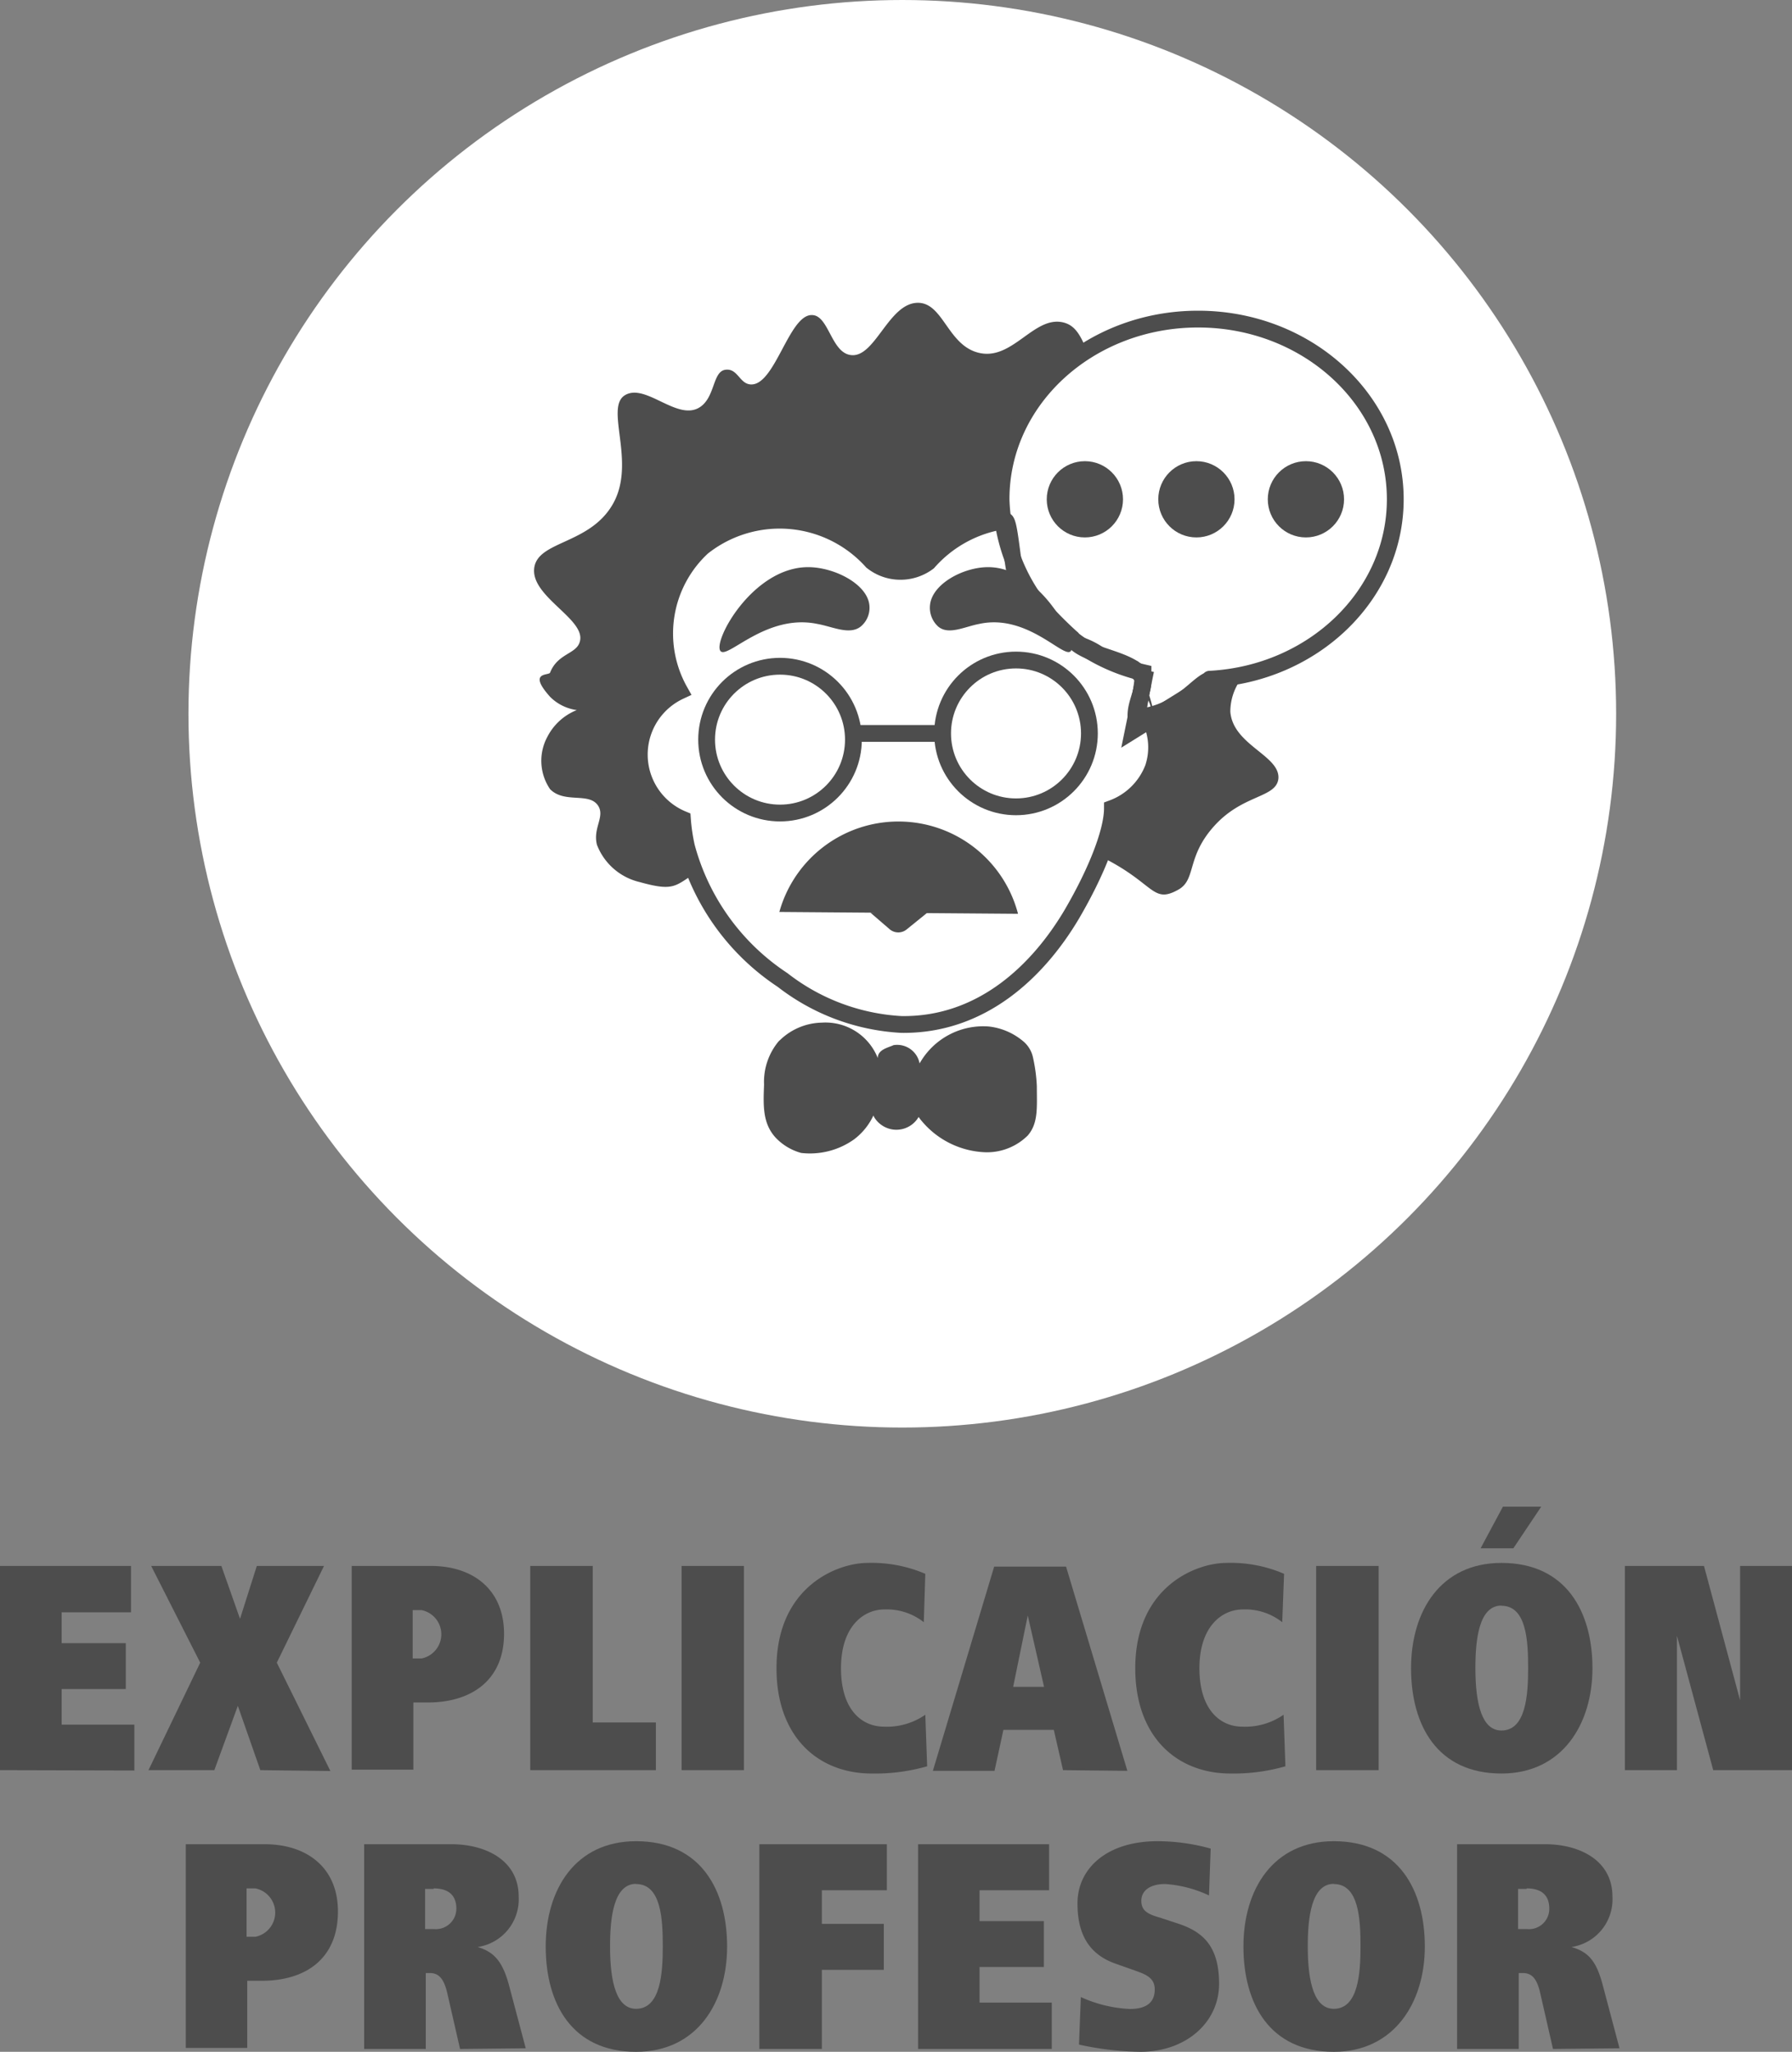 <svg xmlns="http://www.w3.org/2000/svg" viewBox="0 0 106.69 122.17"><rect x="0" y="0" width="106.69" height="122.17" fill="#808080" stroke="none"/><defs><style>.cls-1{fill:#fff;}.cls-2{fill:#4d4d4d;}.cls-3{fill:none;stroke:#4d4d4d;stroke-miterlimit:10;}</style></defs><g id="Capa_2" data-name="Capa 2"><g id="Capa_1-2" data-name="Capa 1"><circle class="cls-1" cx="53.72" cy="42.5" r="42.5"/></g><g id="Capa_2-2" data-name="Capa 2"><g id="Capa_2-3" data-name="Capa 2"><g id="Capa_2_Imagen" data-name="Capa 2 Imagen"><path class="cls-2" d="M41.49,51.93c-1.31.82-1.33,1.17-3.41.59a3.61,3.61,0,0,1-2.54-2.22c-.25-1,.48-1.66.08-2.31-.53-.85-2-.12-2.87-1a3,3,0,0,1-.16-3.12,3.36,3.36,0,0,1,1.75-1.59,2.77,2.77,0,0,1-1.59-.79c-1.36-1.52-.07-1.25,0-1.44.45-1.14,1.54-1.1,1.76-1.81.45-1.33-2.85-2.66-2.71-4.36s3.31-1.42,4.7-3.89-.52-5.72.71-6.46,3.12,1.57,4.45.72c.92-.59.76-2.11,1.51-2.23s.85.83,1.52.87c1.45.09,2.28-4.17,3.65-4.13,1,0,1.14,2.23,2.31,2.38,1.45.2,2.25-3.11,4-3.11,1.54,0,1.78,2.63,3.73,3s3.21-2.25,4.93-1.83c.6.15.93.59,1.3,1.44.08.18-3.76,3.79-3.68,4,.39,1-2,2.72-1.2,4.65.12.29-.49.41.45,3.27,1,3.12,2.56,4.67,4.15,5.34a5,5,0,0,1,2.22,1.4c.2.32,2.27,2.5,1.92,3-.11.16,5.65-2.14,5.52-2a3.3,3.3,0,0,0-.74,2.08c.16,2,3,2.61,2.86,4-.15,1.14-2.1.91-3.8,2.78s-1.07,3.2-2.15,3.81c-1.59.89-1.39-.4-4.69-2-.45-.21.27-1.06,1.06-2.82.31-.69,1.41-1.15,1.9-1.94.37-.61.16-1.88.28-2.57.23-1.3-.55-2.8-.91-4.19-.08-.3-1.37.27-2-.4a24.6,24.6,0,0,0-2.43-1.9c-.73-.6-1.11-1.52-1.72-1.91s-.73-1.86-1-1.92c-1.3-.28-.79-2.36-.94-2.33a13.57,13.57,0,0,0-4.14,2.25,2.6,2.6,0,0,1-2.15.69,5.35,5.35,0,0,1-1.94-1.05A10,10,0,0,0,46.23,31c-1.62-.17-4.94,2.11-5.42,2.72a6.6,6.6,0,0,0-.21,7.44,5.57,5.57,0,0,0-1.81,1.41,4.57,4.57,0,0,0-.71,2.68,8.6,8.6,0,0,0,2.55,3.52C40.82,48.84,41,50.79,41.49,51.93Z"/><path class="cls-3" d="M53.67,61a12.64,12.64,0,0,1-7.08-2.65,13.77,13.77,0,0,1-5.72-7.94,11.24,11.24,0,0,1-.24-1.63,4.17,4.17,0,0,1-.16-7.63,7,7,0,0,1,1.35-8.57,7.39,7.39,0,0,1,10.1.85,2.71,2.71,0,0,0,1.63.59,2.75,2.75,0,0,0,1.71-.55A7.48,7.48,0,0,1,59.84,31c.31,0,.46,3.49.78,3.49A24.15,24.15,0,0,0,63.81,38c.71,1.07,3.21,1.14,4.1,2.17.46.53-.37,1.68-.27,2.56.07.58.84-.18.87.16a3.87,3.87,0,0,1,.15,2.84,4.14,4.14,0,0,1-2.43,2.4c0,1.34-.9,3.71-2.42,6.31C61.8,57.83,58.44,61.06,53.67,61Z"/><path class="cls-3" d="M71.33,19c6.48,0,11.74,4.8,11.74,10.73,0,5.7-4.87,10.37-11,10.71-.24,0,.59,0,.35,0-1-.19-1.75,1.95-4.69,2.28-.08,0,.45-2.63.32-2.67a10.92,10.92,0,0,1-8.45-10.3C59.58,23.8,64.84,19,71.33,19Z"/><polyline class="cls-3" points="68.21 39.91 67.48 43.48 72.4 40.42"/><path class="cls-2" d="M52,66.42a3.79,3.79,0,0,1-1.15,1.42,4.53,4.53,0,0,1-3.15.81,3.29,3.29,0,0,1-1.51-.9c-.79-.85-.75-1.91-.7-3.17A3.77,3.77,0,0,1,46.36,62l.12-.11a3.69,3.69,0,0,1,2.45-1A3.35,3.35,0,0,1,52.26,63c0-.51.62-.62.94-.77a1.36,1.36,0,0,1,1.55,1.09,4.35,4.35,0,0,1,4.12-2.2,3.83,3.83,0,0,1,2,.84,1.73,1.73,0,0,1,.63,1,9.9,9.9,0,0,1,.23,1.71c0,1.25.1,2.2-.54,2.94a3.45,3.45,0,0,1-2.49,1,5.18,5.18,0,0,1-3.83-1.87c-.08-.09-.13-.17-.18-.23a1.53,1.53,0,0,1-2.11.54,1.55,1.55,0,0,1-.54-.54Z"/><circle class="cls-3" cx="46.44" cy="44.04" r="4.37"/><circle class="cls-3" cx="60.49" cy="43.67" r="4.37"/><line class="cls-3" x1="50.81" y1="43.67" x2="55.95" y2="43.67"/><path class="cls-2" d="M46.4,54.3a7.36,7.36,0,0,1,14.21.11Z"/><path class="cls-2" d="M51.82,54.34l1.16,1a.79.79,0,0,0,1,0l1.47-1.19"/><path class="cls-2" d="M42.9,38.77c-.49-.56,1.91-5,5.21-5,1.56,0,3.52,1,3.65,2.26a1.45,1.45,0,0,1-.52,1.28c-.67.52-1.67,0-2.58-.16C45.63,36.52,43.32,39.25,42.9,38.77Z"/><path class="cls-2" d="M63.75,38.77c.46-.56-1.81-5-4.92-5-1.48,0-3.34,1-3.46,2.26a1.51,1.51,0,0,0,.49,1.28c.62.52,1.58,0,2.44-.16C61.17,36.52,63.35,39.25,63.75,38.77Z"/></g><g id="Capa_4" data-name="Capa 4"><circle class="cls-2" cx="64.59" cy="29.73" r="2.27"/><circle class="cls-2" cx="71.23" cy="29.73" r="2.27"/><circle class="cls-2" cx="77.75" cy="29.73" r="2.27"/></g></g><path class="cls-2" d="M0,105.4V93.24H7.8V96H3.67v1.84H7.49v2.73H3.67v2.12H8v2.73Z"/><path class="cls-2" d="M15.5,105.4l-1.34-3.83-1.4,3.83H8.84L11.92,99,9,93.24h4.18l1.11,3.15,1-3.15h4L16.48,99l3.19,6.45Z"/><path class="cls-2" d="M25.48,101.37h-.87v4H20.94V93.24h4.71c2.51,0,4.36,1.4,4.36,4.05C30,100.1,28,101.37,25.48,101.37Zm-.38-5.5h-.53v2.88h.53a1.47,1.47,0,0,0,0-2.88Z"/><path class="cls-2" d="M31.57,105.4V93.24h3.72v9.32h3.76v2.84Z"/><path class="cls-2" d="M40.58,105.4V93.24h3.71V105.4Z"/><path class="cls-2" d="M51.9,105.6c-3.19,0-5.67-2.18-5.67-6.27,0-4.83,3.59-6.27,5.43-6.27a8.09,8.09,0,0,1,3.43.65L55,96.59a3.56,3.56,0,0,0-2.34-.76c-1.24,0-2.59,1-2.59,3.5s1.26,3.48,2.56,3.48a4,4,0,0,0,2.46-.71l.11,3.07A11.27,11.27,0,0,1,51.9,105.6Z"/><path class="cls-2" d="M63.29,105.4,62.74,103h-3l-.53,2.44H55.54l3.65-12.16h4.28l3.65,12.16Zm-2.1-9.21-.87,4.25h1.84Z"/><path class="cls-2" d="M73.26,105.6c-3.19,0-5.67-2.18-5.67-6.27,0-4.83,3.59-6.27,5.43-6.27a8,8,0,0,1,3.43.65l-.11,2.88A3.55,3.55,0,0,0,74,95.83c-1.24,0-2.59,1-2.59,3.5s1.26,3.48,2.55,3.48a4,4,0,0,0,2.46-.71l.11,3.07A11.21,11.21,0,0,1,73.26,105.6Z"/><path class="cls-2" d="M78.36,105.4V93.24h3.72V105.4Z"/><path class="cls-2" d="M89.39,105.6c-3.81,0-5.38-2.86-5.38-6.27s1.77-6.27,5.38-6.27c3.87,0,5.42,2.93,5.42,6.27S93,105.6,89.39,105.6Zm0-10c-1.35,0-1.55,2.06-1.55,3.72,0,2.22.42,3.72,1.55,3.72,1.46,0,1.59-2.12,1.59-3.72S90.89,95.61,89.39,95.61Zm.71-3.41H88.15l1.33-2.48h2.28Z"/><path class="cls-2" d="M102,105.4l-2.16-8v8h-3.1V93.24h4.71l2.15,8v-8h3.1V105.4Z"/><path class="cls-2" d="M15.6,117.94h-.88v4H11.06V109.81h4.7c2.52,0,4.36,1.4,4.36,4C20.12,116.67,18.15,117.94,15.6,117.94Zm-.39-5.5h-.53v2.88h.53a1.47,1.47,0,0,0,0-2.88Z"/><path class="cls-2" d="M27.39,122l-.75-3.28c-.24-1.08-.64-1.24-1.07-1.24h-.22V122H21.68V109.81h5.2c2,0,4,.93,4,3.12a2.87,2.87,0,0,1-2.44,3c.95.29,1.47.82,1.86,2.26l1,3.77Zm-1.57-9.53h-.51v2.39h.51a1.22,1.22,0,0,0,1.35-1.21C27.17,112.78,26.62,112.44,25.82,112.44Z"/><path class="cls-2" d="M37.87,122.17c-3.81,0-5.38-2.86-5.38-6.27s1.77-6.27,5.38-6.27c3.87,0,5.42,2.93,5.42,6.27S41.5,122.17,37.87,122.17Zm0-10c-1.35,0-1.55,2.06-1.55,3.72,0,2.23.42,3.72,1.55,3.72,1.46,0,1.59-2.12,1.59-3.72S39.37,112.18,37.87,112.18Z"/><path class="cls-2" d="M48.93,112.55v2h3.69v2.74H48.93V122H45.21V109.81H52.8v2.74Z"/><path class="cls-2" d="M54.66,122V109.81h7.8v2.74H58.32v1.84h3.83v2.73H58.32v2.12h4.3V122Z"/><path class="cls-2" d="M67.89,122.17a18,18,0,0,1-3.65-.43l.11-2.83a7.88,7.88,0,0,0,2.92.71c1.06,0,1.48-.45,1.48-1.17s-.6-.91-1.21-1.13l-1.13-.4c-1.76-.62-2.26-2-2.26-3.59,0-2.08,1.75-3.7,4.76-3.7a11.87,11.87,0,0,1,3.17.44l-.1,2.79a7.22,7.22,0,0,0-2.61-.68c-.91,0-1.42.4-1.42,1s.4.8,1.11,1l1,.33c1.48.47,2.52,1.29,2.52,3.61S70.59,122.17,67.89,122.17Z"/><path class="cls-2" d="M79.41,122.17c-3.81,0-5.38-2.86-5.38-6.27s1.77-6.27,5.38-6.27c3.87,0,5.42,2.93,5.42,6.27S83,122.17,79.41,122.17Zm0-10c-1.35,0-1.55,2.06-1.55,3.72,0,2.23.42,3.72,1.55,3.72,1.46,0,1.59-2.12,1.59-3.72S80.91,112.18,79.41,112.18Z"/><path class="cls-2" d="M92.46,122l-.75-3.28c-.23-1.08-.63-1.24-1.07-1.24h-.22V122H86.75V109.81H92c2,0,4,.93,4,3.12a2.87,2.87,0,0,1-2.44,3c1,.29,1.48.82,1.86,2.26l1,3.77Zm-1.57-9.53h-.51v2.39h.51a1.21,1.21,0,0,0,1.35-1.21C92.24,112.78,91.7,112.44,90.89,112.44Z"/></g></g></svg>